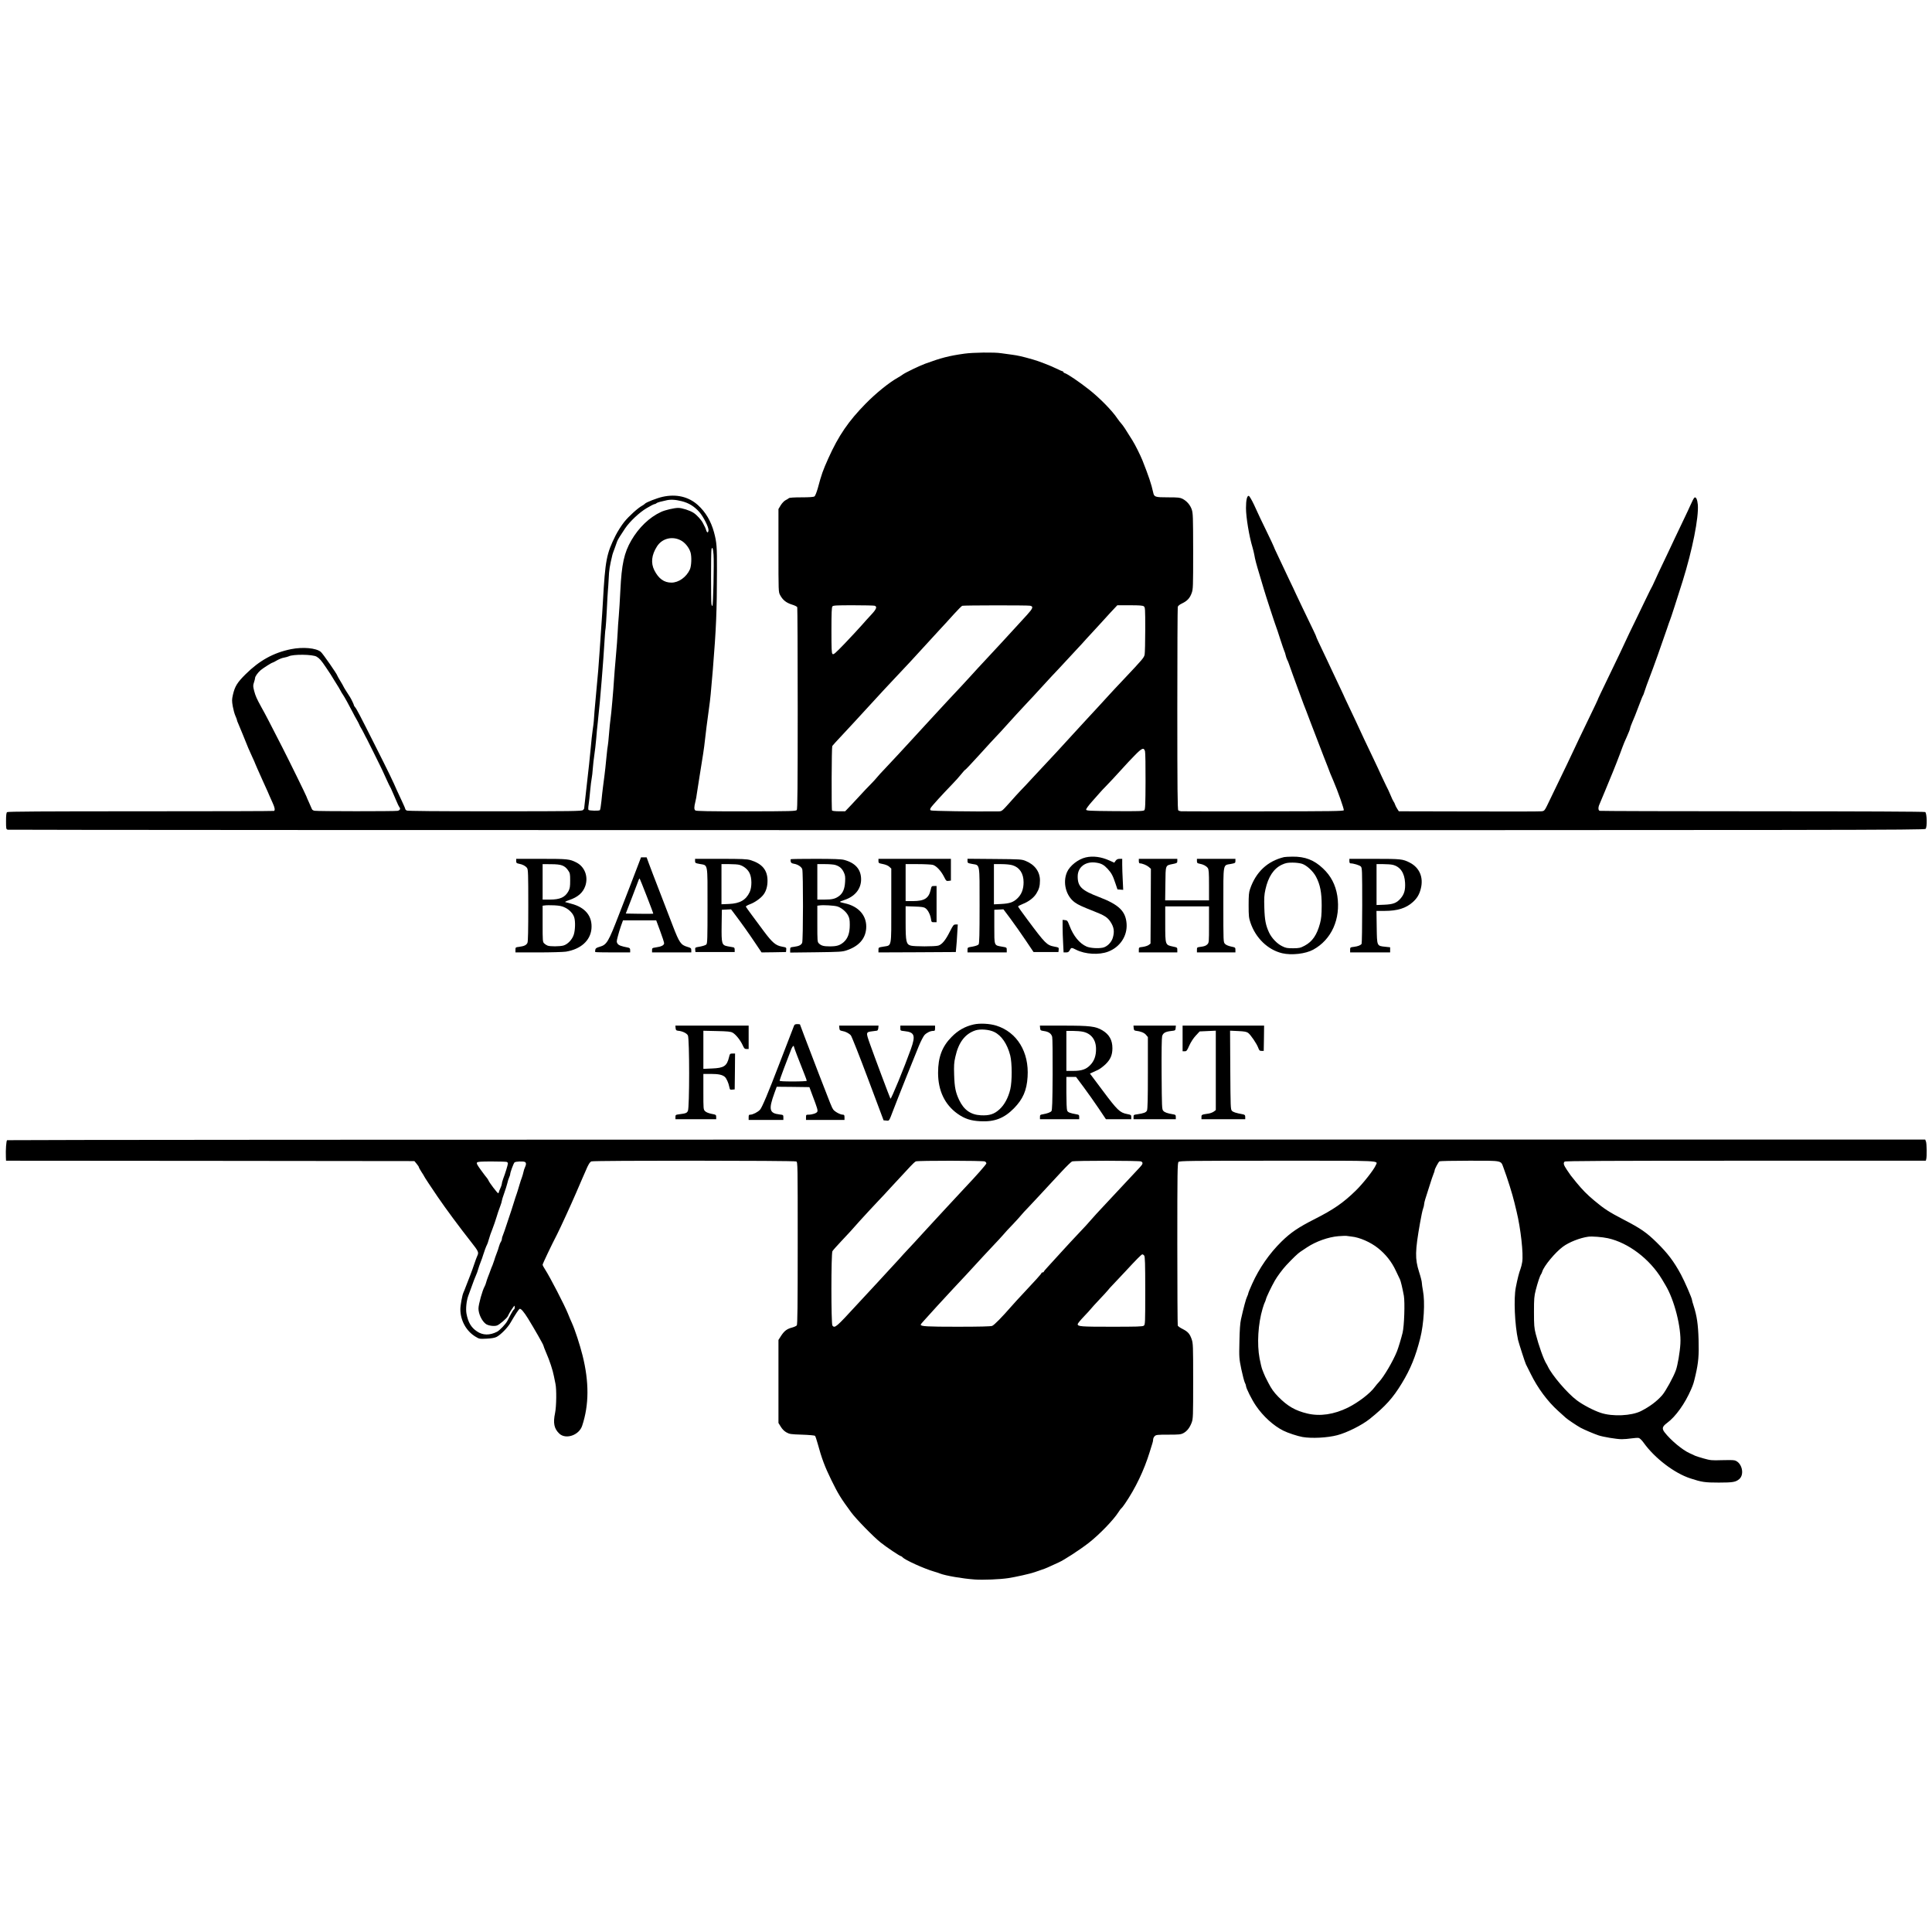 <?xml version="1.0" encoding="UTF-8" standalone="no"?> <svg xmlns="http://www.w3.org/2000/svg" width="2560pt" height="2560pt" viewBox="0 0 2560 2560" preserveAspectRatio="xMidYMid meet">  <g transform="translate(0,2560) scale(0.1,-0.1)" fill="#000000" stroke="none"> <path d="M12780 20914 c-208 -29 -309 -56 -520 -133 -84 -31 -271 -122 -300 -145 -8 -7 -37 -25 -65 -41 -118 -67 -285 -202 -423 -342 -229 -233 -361 -425 -497 -728 -73 -164 -88 -205 -139 -395 -15 -52 -34 -101 -43 -107 -12 -9 -64 -13 -173 -13 -96 0 -160 -4 -167 -11 -5 -5 -25 -18 -44 -27 -19 -10 -46 -38 -64 -67 l-30 -50 0 -550 c0 -545 0 -550 22 -590 34 -65 81 -102 154 -125 37 -11 70 -27 73 -36 3 -9 6 -613 6 -1343 0 -1046 -3 -1331 -12 -1344 -12 -15 -68 -17 -671 -18 -496 0 -662 3 -673 12 -18 15 -18 42 0 116 8 32 17 78 19 103 3 25 19 128 36 230 42 256 63 393 71 475 8 77 32 270 56 440 16 114 23 185 49 495 45 558 54 768 55 1320 1 319 -3 373 -39 507 -40 147 -111 268 -214 361 -123 111 -286 149 -467 109 -73 -16 -220 -73 -235 -92 -5 -6 -21 -18 -35 -25 -56 -30 -175 -137 -238 -215 -37 -46 -89 -128 -116 -182 -120 -241 -136 -324 -167 -873 -5 -96 -14 -229 -19 -295 -5 -66 -16 -226 -24 -355 -15 -222 -21 -294 -47 -567 -16 -169 -31 -345 -31 -368 0 -11 -7 -65 -15 -120 -8 -55 -18 -149 -23 -210 -5 -60 -16 -168 -24 -240 -8 -71 -26 -232 -40 -357 -14 -125 -26 -230 -26 -232 0 -3 -7 -12 -16 -20 -14 -14 -133 -16 -1165 -16 -774 0 -1157 3 -1170 10 -10 6 -19 15 -19 21 0 6 -21 54 -46 107 -26 54 -55 117 -66 142 -45 106 -113 247 -289 595 -204 406 -244 482 -265 506 -8 8 -14 19 -14 23 0 9 -35 83 -53 111 -6 11 -29 46 -50 78 -20 32 -37 60 -37 63 0 2 -18 34 -40 70 -22 36 -40 68 -40 71 0 15 -193 294 -219 315 -61 52 -238 68 -396 36 -231 -47 -417 -150 -600 -331 -113 -112 -143 -162 -169 -274 -14 -63 -14 -80 -2 -151 8 -44 23 -101 35 -127 12 -26 21 -52 21 -57 0 -6 7 -24 15 -41 7 -18 34 -81 59 -142 87 -216 72 -180 130 -308 20 -42 36 -79 36 -82 0 -2 14 -35 31 -72 17 -38 51 -113 75 -168 25 -55 51 -113 59 -130 7 -16 20 -46 28 -65 8 -19 27 -61 41 -92 27 -59 33 -93 17 -103 -6 -3 -800 -5 -1767 -5 -1293 0 -1760 -3 -1770 -11 -10 -8 -14 -40 -14 -119 0 -103 1 -108 23 -114 12 -3 5731 -6 12709 -6 11798 0 12688 1 12703 17 23 22 18 208 -5 223 -9 6 -826 10 -2157 10 -1178 0 -2148 3 -2157 6 -20 8 -21 46 -2 87 8 18 42 100 76 182 34 83 81 197 105 255 24 58 64 161 90 230 25 69 52 139 59 155 8 17 21 48 31 70 9 22 23 55 31 73 8 18 14 38 14 44 0 6 12 38 26 72 39 92 41 96 69 171 53 139 69 180 76 190 4 6 12 26 17 45 14 44 44 128 72 200 41 104 162 443 227 635 18 55 37 109 42 120 8 16 89 267 167 515 129 413 215 844 201 1013 -6 67 -24 106 -44 94 -9 -6 -32 -50 -59 -112 -9 -22 -41 -89 -70 -150 -111 -233 -178 -373 -211 -445 -20 -41 -59 -124 -88 -185 -29 -60 -67 -141 -84 -180 -17 -38 -37 -81 -44 -95 -7 -14 -22 -43 -34 -65 -11 -22 -36 -74 -56 -115 -19 -41 -82 -172 -140 -290 -58 -118 -115 -237 -127 -265 -12 -27 -46 -99 -75 -160 -287 -595 -295 -613 -295 -619 0 -3 -48 -103 -106 -223 -58 -120 -122 -252 -141 -293 -19 -41 -52 -111 -73 -155 -21 -44 -61 -129 -90 -190 -77 -161 -226 -470 -263 -545 -29 -58 -36 -66 -67 -70 -19 -3 -453 -4 -965 -2 l-930 2 -21 33 c-12 18 -25 44 -29 57 -4 14 -13 32 -20 40 -6 8 -25 47 -40 85 -16 39 -41 93 -56 120 -14 28 -42 86 -62 130 -19 44 -68 148 -107 230 -90 187 -162 340 -240 510 -10 22 -50 107 -89 188 -39 82 -71 150 -71 153 0 2 -34 74 -75 159 -41 86 -75 158 -75 159 0 2 -31 68 -69 147 -121 253 -141 297 -141 304 0 6 -33 76 -185 390 -30 61 -67 139 -83 175 -16 36 -54 117 -85 180 -30 63 -72 151 -92 195 -20 44 -55 116 -76 161 -21 44 -39 83 -39 87 0 4 -47 104 -105 223 -58 119 -105 218 -105 220 0 2 -25 56 -55 119 -32 67 -61 115 -69 115 -23 0 -36 -57 -36 -163 0 -120 42 -375 87 -522 8 -27 18 -70 23 -95 10 -61 26 -122 71 -270 20 -69 45 -152 55 -185 22 -77 152 -474 163 -500 5 -11 30 -85 55 -165 26 -80 51 -152 55 -160 5 -9 12 -31 16 -50 4 -19 13 -46 20 -60 8 -14 19 -41 25 -60 17 -49 81 -227 123 -340 20 -52 41 -111 48 -130 7 -19 18 -48 24 -65 13 -32 43 -109 92 -240 59 -156 146 -381 173 -450 16 -38 40 -101 55 -140 28 -77 29 -78 73 -181 60 -139 143 -376 138 -390 -5 -12 -159 -14 -1068 -15 -585 -1 -1074 0 -1088 1 -14 1 -31 7 -37 12 -10 8 -13 289 -13 1342 0 732 3 1341 6 1354 4 15 24 31 58 47 67 32 102 69 126 136 19 51 20 80 20 554 -1 461 -2 504 -19 555 -21 60 -65 111 -123 141 -32 16 -60 19 -191 19 -173 0 -184 4 -197 66 -23 107 -60 217 -142 424 -30 73 -95 205 -133 265 -88 143 -122 194 -145 220 -15 17 -39 47 -53 68 -68 103 -235 274 -378 386 -131 103 -279 203 -318 216 -12 3 -21 11 -21 16 0 5 -4 9 -10 9 -5 0 -42 16 -82 36 -75 37 -242 102 -313 121 -144 41 -200 53 -275 63 -47 6 -113 15 -146 20 -86 14 -371 10 -484 -6z m-3747 -1955 c95 -24 167 -69 233 -143 55 -62 127 -205 122 -244 -4 -36 -20 -34 -31 3 -5 17 -13 37 -18 45 -5 8 -15 29 -23 45 -20 43 -83 113 -128 141 -49 31 -151 64 -201 64 -53 0 -173 -28 -227 -53 -154 -71 -295 -206 -394 -376 -96 -165 -129 -316 -146 -666 -6 -121 -15 -274 -21 -340 -6 -66 -13 -165 -15 -220 -2 -55 -13 -199 -24 -320 -11 -121 -21 -249 -23 -285 -9 -153 -38 -480 -47 -535 -5 -33 -14 -122 -20 -197 -6 -76 -13 -143 -15 -150 -3 -7 -12 -83 -20 -168 -8 -85 -19 -190 -25 -232 -5 -43 -15 -113 -20 -155 -6 -43 -15 -127 -21 -188 -6 -60 -15 -114 -20 -120 -11 -11 -140 -8 -151 3 -5 5 -4 37 2 73 5 35 15 117 20 182 6 65 15 138 20 162 5 24 12 83 15 132 4 48 12 129 20 178 8 50 19 146 25 215 5 69 14 163 20 210 17 151 42 421 52 560 5 74 11 149 13 165 3 26 16 215 30 435 2 36 6 81 10 100 3 19 10 130 16 245 5 116 12 228 14 250 3 22 7 96 11 165 4 106 13 161 49 310 2 8 15 47 30 85 14 39 29 79 32 90 6 20 48 88 107 175 62 91 187 209 283 266 50 30 97 54 105 54 8 0 19 5 25 11 6 6 29 15 50 20 21 4 54 12 73 17 58 16 127 13 213 -9z m-18 -516 c59 -28 116 -98 135 -163 17 -59 12 -180 -9 -226 -46 -101 -148 -174 -244 -174 -98 0 -170 52 -227 164 -48 96 -37 202 35 315 65 104 197 140 310 84z m440 -194 c8 -108 -5 -679 -15 -679 -4 0 -10 10 -13 23 -7 29 -7 695 0 725 11 45 21 20 28 -69z m2133 -675 c38 -11 26 -44 -39 -114 -34 -36 -93 -101 -131 -145 -39 -44 -138 -151 -221 -238 -133 -138 -153 -155 -166 -142 -12 12 -14 63 -14 314 0 227 3 304 13 316 11 13 52 15 274 15 143 0 271 -3 284 -6z m2061 0 c47 -10 39 -34 -40 -121 -40 -43 -88 -96 -108 -118 -116 -127 -329 -359 -457 -495 -92 -99 -77 -82 -184 -200 -47 -52 -98 -108 -115 -125 -63 -66 -307 -328 -455 -490 -85 -93 -186 -204 -225 -245 -38 -42 -113 -122 -165 -179 -52 -57 -130 -140 -173 -185 -43 -44 -90 -96 -105 -115 -15 -19 -56 -64 -92 -100 -36 -36 -88 -91 -115 -121 -27 -30 -86 -94 -132 -142 l-84 -88 -84 0 c-46 0 -87 5 -90 10 -9 14 -6 840 3 855 4 7 64 73 133 146 70 74 231 249 359 389 128 140 276 300 329 355 111 116 306 326 436 470 50 55 119 131 155 169 85 91 98 106 205 224 50 55 97 102 105 105 22 7 863 8 899 1z m1507 -8 c18 -14 19 -29 19 -308 0 -161 -4 -310 -8 -332 -9 -41 -24 -59 -276 -326 -76 -80 -166 -176 -201 -215 -35 -38 -93 -102 -129 -141 -36 -38 -109 -117 -161 -174 -52 -58 -129 -141 -170 -185 -77 -83 -117 -127 -229 -250 -36 -38 -105 -113 -155 -166 -50 -53 -131 -141 -181 -194 -49 -54 -112 -121 -140 -149 -27 -28 -95 -102 -149 -164 -96 -107 -101 -112 -140 -113 -328 -4 -893 4 -903 13 -10 8 -10 15 -1 32 11 22 159 184 286 315 40 41 94 101 119 133 25 32 49 58 53 58 4 0 88 89 186 197 98 109 199 218 224 244 25 25 79 84 120 130 112 124 194 214 289 315 47 49 122 130 166 179 44 49 116 127 160 174 98 103 87 92 216 231 58 63 121 131 140 151 19 19 66 71 104 114 39 43 82 89 96 104 14 14 50 53 79 86 30 33 94 104 144 158 l91 97 165 0 c128 0 171 -3 186 -14z m-10961 -667 c40 -24 61 -48 126 -145 59 -87 63 -94 111 -173 18 -29 43 -70 56 -90 12 -20 25 -43 29 -51 3 -8 15 -28 26 -43 21 -31 80 -137 129 -232 16 -33 41 -78 54 -100 13 -22 28 -51 34 -65 5 -14 15 -32 20 -40 6 -8 24 -42 41 -75 16 -33 34 -67 39 -75 5 -8 45 -89 90 -180 45 -91 85 -172 89 -180 10 -18 37 -78 86 -185 20 -44 40 -87 46 -95 5 -8 14 -26 19 -40 6 -14 15 -34 20 -45 5 -11 23 -54 41 -95 17 -41 35 -79 40 -84 20 -21 9 -44 -23 -50 -41 -7 -1062 -7 -1101 1 -16 3 -31 13 -34 22 -3 9 -21 49 -39 89 -19 41 -34 76 -34 79 0 7 -236 488 -318 648 -175 342 -220 430 -279 535 -63 115 -77 147 -95 214 -16 63 -16 73 -3 113 8 24 15 51 15 59 0 21 37 72 74 104 33 28 147 100 158 100 4 0 30 13 58 30 28 16 70 33 93 36 23 4 51 12 62 17 56 30 319 27 370 -4z m10977 -1254 c5 -16 8 -196 7 -398 -1 -307 -4 -371 -16 -383 -12 -12 -73 -14 -391 -12 -343 3 -377 5 -380 20 -2 9 30 53 76 105 43 48 92 103 108 122 16 19 50 55 75 80 45 46 137 144 238 256 29 33 94 102 144 153 98 101 124 112 139 57z"></path> <path d="M14387 14239 c-100 -23 -211 -110 -248 -194 -61 -138 -15 -318 104 -403 47 -33 93 -54 255 -118 134 -52 176 -79 214 -135 49 -73 58 -132 33 -216 -18 -61 -76 -118 -132 -130 -63 -13 -168 -6 -216 15 -93 41 -174 140 -225 275 -26 67 -30 72 -60 75 l-32 3 0 -94 c0 -52 3 -149 7 -215 l6 -122 33 0 c27 0 36 6 49 30 19 36 23 37 85 5 119 -60 302 -71 423 -25 158 60 256 208 245 369 -12 167 -100 253 -363 354 -234 89 -285 139 -285 274 0 126 107 205 248 182 66 -10 100 -29 149 -82 50 -55 69 -89 103 -192 l27 -80 38 -3 38 -3 -6 128 c-4 70 -7 163 -7 206 l0 77 -34 0 c-25 0 -39 -7 -53 -25 l-18 -26 -65 29 c-108 49 -218 63 -313 41z"></path> <path d="M17015 14243 c-220 -53 -374 -197 -451 -423 -16 -45 -19 -84 -19 -215 0 -142 3 -168 24 -230 69 -205 231 -361 421 -406 125 -29 309 -8 410 47 244 133 367 408 320 714 -23 145 -85 265 -190 363 -118 112 -237 158 -405 156 -49 -1 -99 -3 -110 -6z m239 -89 c62 -21 145 -98 184 -171 55 -105 75 -207 75 -383 -1 -126 -5 -170 -22 -235 -41 -153 -101 -241 -202 -295 -59 -31 -71 -34 -154 -35 -79 0 -97 3 -147 28 -67 33 -137 106 -172 180 -44 95 -58 163 -63 327 -4 131 -2 169 15 246 37 166 109 275 217 326 51 23 73 28 141 28 48 0 100 -7 128 -16z"></path> <path d="M8436 14088 c-32 -84 -78 -202 -101 -263 -24 -60 -82 -211 -130 -335 -146 -378 -164 -408 -261 -436 -41 -12 -53 -20 -56 -39 -3 -14 -3 -27 0 -30 3 -3 108 -5 234 -5 l228 0 0 29 c0 25 -5 30 -32 36 -85 16 -120 29 -135 51 -14 22 -14 30 2 91 9 38 29 102 43 143 l27 75 220 0 220 0 52 -140 c29 -77 52 -150 53 -163 0 -27 -37 -46 -112 -56 -45 -7 -48 -9 -48 -37 l0 -29 260 0 260 0 0 29 c0 27 -5 31 -53 45 -85 25 -106 55 -191 276 -41 107 -123 319 -181 470 -59 151 -120 312 -137 358 l-30 82 -37 0 -37 0 -58 -152z m134 -364 c49 -125 88 -229 86 -231 -2 -2 -84 -2 -183 -1 l-181 3 83 215 c45 118 85 224 89 234 3 10 9 16 12 14 3 -3 45 -108 94 -234z"></path> <path d="M6840 14191 c0 -25 4 -30 37 -36 49 -9 88 -30 107 -57 14 -20 16 -83 16 -495 0 -325 -3 -480 -11 -496 -14 -30 -42 -44 -109 -53 -49 -6 -50 -7 -50 -40 l0 -34 303 0 c166 0 330 5 365 10 197 32 324 146 339 302 15 166 -80 285 -267 333 -36 10 -72 19 -80 22 -8 2 15 14 51 26 117 40 182 97 214 186 43 124 -6 256 -118 313 -89 45 -115 48 -464 48 l-333 0 0 -29z m610 -59 c31 -12 54 -31 75 -61 28 -40 30 -48 30 -139 0 -81 -4 -104 -22 -139 -45 -83 -111 -113 -249 -113 l-94 0 0 235 0 235 108 -1 c76 0 120 -5 152 -17z m37 -558 c60 -29 109 -82 123 -134 15 -53 12 -160 -6 -221 -20 -67 -81 -132 -139 -148 -49 -13 -175 -14 -209 -1 -14 5 -34 18 -46 30 -19 19 -20 32 -20 259 l0 240 33 4 c17 3 73 3 122 1 70 -4 102 -10 142 -30z"></path> <path d="M9210 14192 c0 -27 3 -29 62 -40 111 -21 103 24 103 -552 0 -444 -2 -501 -16 -515 -9 -9 -46 -21 -83 -28 -66 -11 -67 -11 -64 -42 l3 -30 260 0 260 0 0 30 c0 22 -5 31 -20 33 -11 2 -44 8 -73 13 -79 16 -83 30 -80 282 l3 202 61 3 61 3 55 -73 c84 -111 176 -240 267 -376 l82 -122 162 2 162 3 3 30 c3 30 2 31 -58 42 -82 15 -127 54 -237 201 -48 64 -120 162 -161 217 -41 55 -76 105 -79 111 -2 6 23 21 56 33 65 24 146 82 180 130 34 47 51 108 51 181 0 142 -72 227 -229 274 -46 13 -111 16 -393 16 l-338 0 0 -28z m589 -52 c56 -16 109 -59 133 -109 32 -63 32 -186 2 -251 -50 -106 -130 -152 -276 -158 l-98 -4 0 266 0 266 103 0 c56 0 117 -4 136 -10z"></path> <path d="M10478 14215 c-3 -3 -3 -16 -1 -30 4 -18 13 -25 42 -30 51 -8 99 -39 111 -71 14 -37 13 -946 -1 -977 -14 -30 -42 -44 -109 -53 -49 -6 -50 -7 -50 -41 l0 -35 343 4 c313 4 347 6 404 25 159 53 247 149 260 285 15 169 -95 300 -288 340 -33 7 -59 15 -59 18 0 4 24 14 53 23 142 45 226 145 227 272 1 134 -75 221 -225 261 -37 10 -136 14 -376 14 -179 0 -328 -2 -331 -5z m593 -77 c55 -18 85 -45 109 -95 19 -40 22 -60 18 -128 -5 -93 -30 -151 -80 -188 -50 -37 -92 -47 -194 -47 l-94 0 0 235 0 235 104 0 c56 0 118 -5 137 -12z m21 -548 c54 -15 118 -68 145 -119 19 -36 23 -60 23 -127 0 -109 -26 -180 -82 -229 -51 -43 -91 -55 -185 -55 -79 0 -112 9 -143 40 -19 19 -20 32 -20 259 l0 240 33 4 c46 7 186 -1 229 -13z"></path> <path d="M11640 14191 c0 -27 3 -29 59 -40 36 -7 69 -21 85 -36 l26 -24 0 -489 c0 -568 8 -526 -102 -545 -68 -11 -68 -11 -68 -44 l0 -33 513 2 512 3 6 65 c4 36 10 118 13 183 l7 117 -29 0 c-26 0 -32 -8 -75 -92 -57 -115 -105 -174 -155 -188 -48 -13 -316 -13 -363 0 -61 17 -69 51 -69 306 l0 216 118 -4 c92 -3 123 -7 144 -22 32 -21 65 -84 74 -143 6 -41 8 -43 40 -43 l34 0 0 240 0 240 -33 0 c-32 0 -34 -2 -45 -51 -26 -113 -83 -148 -234 -149 l-98 0 0 245 0 245 163 0 c89 0 178 -5 198 -10 46 -13 108 -79 148 -158 28 -55 31 -58 60 -54 l31 4 0 144 0 144 -480 0 -480 0 0 -29z"></path> <path d="M12820 14192 c0 -27 3 -29 63 -40 104 -19 97 22 97 -551 0 -387 -3 -501 -13 -515 -8 -10 -38 -21 -80 -29 -67 -11 -67 -11 -67 -44 l0 -33 260 0 260 0 0 33 c0 33 0 33 -67 44 -102 18 -98 8 -98 266 l0 222 61 3 60 3 95 -127 c52 -70 141 -197 199 -283 l105 -156 165 0 165 0 3 30 c3 30 2 31 -58 42 -99 19 -119 39 -355 356 -69 92 -125 171 -125 176 0 4 27 19 60 32 81 32 145 81 181 137 37 59 49 101 49 177 0 115 -70 209 -189 257 -54 22 -70 23 -413 26 l-358 3 0 -29z m596 -57 c94 -28 147 -109 147 -225 0 -91 -26 -160 -81 -213 -54 -52 -102 -69 -214 -75 l-98 -5 0 267 0 266 98 0 c58 0 119 -6 148 -15z"></path> <path d="M15090 14190 c0 -17 5 -30 13 -30 31 0 89 -23 117 -46 l30 -26 -2 -495 -3 -496 -25 -19 c-14 -10 -49 -21 -78 -25 -51 -6 -52 -6 -52 -39 l0 -34 255 0 255 0 0 33 c0 32 -1 33 -60 45 -100 21 -100 21 -100 298 l0 234 290 0 290 0 0 -240 c0 -240 0 -241 -24 -265 -16 -16 -40 -25 -80 -30 -56 -7 -56 -8 -56 -41 l0 -34 255 0 255 0 0 33 c0 32 -1 33 -58 45 -37 8 -67 21 -80 35 -22 23 -22 24 -22 514 0 566 -7 526 98 545 59 11 62 13 62 40 l0 28 -255 0 -255 0 0 -29 c0 -25 4 -30 37 -36 49 -9 88 -30 107 -57 13 -19 16 -58 16 -225 l0 -203 -291 0 -290 0 3 221 c3 253 -2 240 100 261 54 11 58 14 58 40 l0 28 -255 0 -255 0 0 -30z"></path> <path d="M17880 14190 c0 -20 5 -30 15 -30 39 0 119 -24 136 -41 18 -18 19 -41 19 -516 0 -274 -4 -503 -8 -509 -12 -19 -47 -33 -100 -40 -51 -6 -52 -7 -52 -40 l0 -34 265 0 265 0 0 34 0 34 -65 7 c-112 12 -109 6 -113 259 l-3 216 108 0 c170 0 285 36 375 118 55 50 85 100 104 175 39 151 -16 281 -148 348 -91 46 -115 49 -465 49 l-333 0 0 -30z m573 -49 c101 -24 158 -107 165 -239 5 -95 -11 -152 -61 -209 -52 -59 -98 -76 -214 -81 l-103 -4 0 271 0 271 88 0 c48 0 104 -4 125 -9z"></path> <path d="M12900 12025 c-111 -25 -206 -78 -290 -164 -127 -128 -180 -269 -180 -476 0 -236 88 -421 257 -542 94 -67 176 -94 303 -100 188 -10 315 39 445 171 119 121 170 237 181 416 22 330 -140 594 -415 680 -87 27 -218 34 -301 15z m274 -99 c97 -47 173 -159 212 -311 25 -99 26 -341 1 -448 -27 -112 -77 -206 -143 -266 -71 -65 -134 -85 -248 -79 -134 7 -224 71 -287 203 -47 100 -61 168 -66 330 -4 126 -2 165 16 242 42 191 128 304 266 350 65 21 182 12 249 -21z"></path> <path d="M10521 12008 c-10 -24 -77 -198 -196 -508 -145 -379 -228 -576 -254 -604 -29 -32 -94 -65 -128 -66 -20 0 -23 -5 -23 -35 l0 -35 230 0 230 0 0 34 c0 33 -1 33 -51 39 -135 16 -147 64 -68 282 l31 85 216 -2 217 -3 37 -100 c69 -181 77 -209 67 -227 -10 -19 -67 -38 -116 -38 -31 0 -33 -2 -33 -35 l0 -35 255 0 255 0 0 35 c0 29 -4 35 -22 35 -34 0 -106 39 -127 68 -20 29 -25 42 -197 487 -167 436 -244 637 -244 641 0 2 -16 4 -35 4 -27 0 -38 -5 -44 -22z m-1 -277 c0 -9 63 -175 141 -370 16 -40 29 -77 29 -82 0 -5 -81 -9 -180 -9 -128 0 -180 3 -180 11 0 10 101 281 157 422 14 34 33 50 33 28z"></path> <path d="M8952 11978 c3 -28 7 -33 33 -36 58 -5 115 -33 130 -62 22 -43 22 -957 0 -1000 -15 -29 -25 -33 -117 -45 -45 -6 -48 -8 -48 -36 l0 -29 270 0 270 0 0 29 c0 29 -3 31 -62 42 -39 8 -71 21 -85 35 -23 23 -23 27 -23 259 l0 235 99 0 c101 0 152 -11 185 -39 22 -19 50 -82 60 -134 7 -36 9 -38 39 -35 l32 3 3 238 2 237 -34 0 c-32 0 -35 -2 -46 -48 -28 -118 -67 -144 -227 -150 l-113 -5 0 253 0 252 178 -4 c143 -3 183 -7 209 -21 41 -22 104 -100 134 -167 19 -43 27 -50 51 -50 l28 0 0 155 0 155 -486 0 -485 0 3 -32z"></path> <path d="M11122 11978 c3 -29 7 -33 38 -39 43 -7 89 -30 114 -58 11 -12 113 -270 227 -574 l207 -552 36 -3 c40 -4 34 -14 91 135 54 143 287 726 340 853 26 63 60 128 74 144 29 32 78 56 116 56 22 0 25 4 25 35 l0 35 -230 0 -230 0 0 -34 c0 -33 0 -33 55 -39 134 -14 149 -57 85 -237 -86 -240 -263 -672 -271 -658 -11 20 -214 562 -271 723 -56 158 -56 159 31 170 25 4 53 7 61 8 9 1 16 15 18 35 l3 32 -261 0 -261 0 3 -32z"></path> <path d="M13782 11978 c3 -31 6 -33 52 -40 61 -8 97 -34 108 -77 5 -17 7 -242 6 -500 -2 -371 -6 -471 -16 -484 -15 -17 -54 -31 -114 -42 -34 -5 -38 -9 -38 -35 l0 -30 260 0 260 0 0 30 c0 26 -4 30 -37 35 -89 16 -114 26 -123 51 -6 14 -10 120 -10 235 l0 209 64 0 64 0 100 -134 c55 -74 144 -200 198 -280 l98 -146 168 0 168 0 0 29 c0 27 -3 29 -58 40 -93 18 -128 52 -317 305 l-173 231 32 14 c17 8 51 24 76 35 25 12 70 46 101 76 64 63 89 122 89 211 0 107 -42 182 -132 236 -90 54 -165 63 -518 63 l-311 0 3 -32z m567 -49 c110 -23 174 -107 174 -228 1 -90 -24 -160 -77 -214 -55 -57 -114 -77 -228 -77 l-88 0 0 265 0 265 85 0 c46 0 107 -5 134 -11z"></path> <path d="M15022 11978 c2 -27 8 -34 28 -36 63 -7 112 -26 135 -54 l25 -30 0 -473 c0 -339 -3 -481 -12 -500 -12 -26 -41 -37 -130 -50 -45 -6 -48 -8 -48 -36 l0 -29 280 0 280 0 0 30 c0 26 -4 30 -37 35 -77 13 -110 25 -129 46 -18 20 -19 45 -22 488 -2 304 1 478 7 502 13 42 42 59 121 68 53 6 55 7 58 39 l3 32 -281 0 -281 0 3 -32z"></path> <path d="M15670 11840 l0 -170 28 0 c24 0 31 8 61 77 22 47 54 97 86 131 l51 55 107 5 107 5 0 -526 0 -526 -25 -19 c-14 -11 -45 -23 -68 -27 -96 -14 -97 -15 -97 -46 l0 -29 290 0 290 0 0 29 c0 25 -5 30 -32 36 -97 18 -128 29 -145 47 -17 19 -18 52 -21 540 l-3 521 106 -5 c85 -4 111 -9 133 -24 34 -25 114 -143 134 -197 13 -36 19 -42 44 -42 l29 0 3 168 2 167 -540 0 -540 0 0 -170z"></path> <path d="M94 10492 c-11 -7 -20 -126 -16 -224 l2 -48 2706 -2 2705 -3 29 -35 c16 -19 30 -40 30 -45 0 -6 16 -34 35 -64 19 -29 35 -54 35 -57 0 -5 93 -146 177 -269 112 -164 293 -408 448 -605 94 -119 101 -135 81 -177 -8 -17 -27 -67 -41 -110 -14 -43 -39 -112 -55 -153 -16 -41 -41 -106 -56 -144 -14 -38 -30 -77 -34 -85 -15 -31 -40 -167 -40 -219 0 -148 78 -289 198 -362 53 -32 55 -33 150 -28 66 3 108 11 132 23 54 28 147 122 185 189 63 109 110 179 121 183 17 6 57 -42 110 -127 85 -138 204 -347 204 -358 0 -6 18 -51 39 -101 42 -95 87 -230 101 -308 5 -27 14 -70 20 -98 16 -71 13 -302 -5 -388 -28 -133 -13 -207 55 -272 86 -83 263 -23 304 103 92 277 93 580 5 932 -36 144 -101 342 -141 430 -14 30 -38 87 -53 125 -44 110 -237 483 -301 582 -19 28 -34 57 -34 65 0 12 116 257 192 403 39 76 185 394 250 545 27 63 65 151 84 195 20 44 40 89 44 100 34 83 55 117 77 126 35 13 2689 12 2714 -1 19 -10 19 -33 19 -1083 0 -844 -3 -1076 -12 -1089 -7 -8 -34 -21 -60 -28 -70 -18 -104 -44 -146 -107 l-37 -58 0 -550 0 -550 31 -50 c19 -32 46 -59 75 -75 41 -23 57 -25 206 -30 91 -3 167 -10 172 -15 6 -6 22 -53 36 -105 52 -192 95 -307 180 -480 90 -184 126 -243 264 -430 65 -88 297 -326 391 -400 75 -60 254 -180 268 -180 5 0 15 -7 22 -15 29 -35 287 -152 420 -190 25 -7 59 -18 75 -25 74 -29 302 -68 459 -79 113 -8 335 1 446 18 94 14 291 58 350 79 126 42 151 52 215 82 39 18 86 39 105 48 70 31 279 167 395 257 140 109 329 304 395 408 15 25 33 47 38 51 6 3 28 32 50 64 138 203 251 438 326 682 15 47 31 99 36 116 6 17 10 40 10 52 0 12 9 31 20 42 18 18 33 20 180 20 141 0 166 2 200 20 48 25 85 72 111 142 18 50 19 82 19 549 0 471 -1 499 -20 554 -25 72 -49 99 -121 136 -31 15 -59 35 -63 44 -3 9 -6 497 -6 1085 0 958 2 1070 16 1084 14 14 146 16 1308 16 1429 0 1333 5 1305 -61 -24 -58 -169 -243 -265 -336 -165 -161 -294 -250 -547 -378 -213 -108 -315 -177 -438 -298 -159 -157 -293 -349 -387 -558 -29 -63 -52 -121 -52 -128 0 -6 -7 -25 -15 -41 -15 -28 -47 -149 -81 -300 -12 -53 -18 -141 -21 -295 -5 -215 -4 -224 25 -367 17 -80 38 -160 46 -177 9 -16 16 -37 16 -45 0 -29 78 -185 132 -263 95 -140 234 -266 363 -330 59 -30 190 -73 254 -84 122 -21 327 -11 461 24 127 33 327 133 429 215 207 166 308 278 425 471 116 190 184 358 244 596 49 192 66 482 37 632 -8 43 -15 91 -15 106 0 16 -16 81 -37 145 -55 175 -53 272 14 652 14 80 31 162 39 183 8 20 14 47 14 58 0 12 7 42 15 68 8 25 33 105 56 176 22 72 47 145 55 163 8 18 14 38 14 45 0 17 50 110 64 119 6 4 185 8 397 8 442 0 414 5 450 -90 55 -148 119 -352 146 -465 8 -33 21 -87 29 -120 54 -222 92 -562 74 -668 -4 -29 -15 -70 -23 -92 -19 -49 -40 -132 -62 -245 -29 -147 -14 -493 30 -695 10 -42 93 -301 104 -322 5 -10 34 -68 64 -128 92 -188 224 -365 363 -490 49 -44 95 -86 103 -93 20 -19 145 -103 194 -130 42 -23 172 -79 237 -101 61 -21 242 -51 308 -51 35 0 95 5 133 11 39 6 81 8 94 5 14 -4 42 -31 65 -64 146 -204 408 -404 620 -472 150 -49 190 -55 375 -55 189 0 226 7 273 48 71 64 32 220 -63 246 -17 5 -95 6 -172 3 -133 -4 -147 -3 -240 23 -54 15 -105 32 -113 36 -8 5 -40 19 -71 33 -95 42 -252 173 -333 278 -37 49 -30 76 32 122 115 84 239 258 320 446 31 73 33 80 59 190 38 166 46 258 40 470 -6 201 -22 312 -66 449 -12 35 -21 69 -21 75 0 23 -97 246 -147 339 -94 174 -177 283 -320 423 -135 133 -214 187 -438 303 -196 102 -258 142 -394 256 -96 81 -151 137 -236 240 -76 93 -74 91 -123 164 -44 66 -50 89 -30 109 9 9 556 12 2399 12 l2387 0 6 23 c9 36 7 203 -4 231 l-10 26 -12702 0 c-6987 0 -12708 -4 -12714 -8z m12957 -282 c10 -6 19 -17 19 -25 0 -13 -134 -165 -286 -325 -60 -64 -137 -146 -224 -241 -41 -45 -113 -123 -160 -173 -47 -50 -110 -118 -139 -151 -52 -58 -241 -263 -291 -315 -14 -15 -40 -44 -59 -66 -19 -21 -73 -80 -120 -130 -47 -50 -120 -129 -161 -175 -41 -45 -93 -101 -115 -124 -22 -23 -91 -97 -154 -166 -282 -307 -299 -322 -331 -284 -18 22 -18 951 0 986 7 12 58 70 114 129 88 93 163 174 248 272 36 41 198 215 253 273 28 28 99 105 159 171 61 65 131 142 157 169 26 28 71 76 101 109 29 32 62 62 73 67 30 12 892 11 916 -1z m2070 0 c28 -15 24 -34 -18 -78 -64 -67 -275 -293 -328 -351 -27 -30 -97 -105 -155 -166 -58 -61 -130 -140 -160 -175 -30 -36 -104 -117 -165 -180 -60 -63 -164 -175 -230 -248 -66 -72 -146 -160 -177 -194 -32 -34 -58 -65 -58 -70 0 -4 -7 -8 -15 -8 -8 0 -15 -4 -15 -9 0 -9 -94 -113 -244 -272 -50 -53 -118 -127 -151 -165 -130 -149 -231 -252 -259 -263 -20 -7 -163 -11 -462 -11 -403 0 -484 5 -484 27 0 5 19 29 43 54 23 26 101 111 172 190 72 79 169 184 216 234 101 106 230 246 394 425 38 41 103 111 145 155 43 44 96 103 120 130 23 28 81 91 129 140 47 50 97 104 109 120 13 17 58 66 101 110 42 44 108 114 145 155 38 41 94 102 125 135 31 33 108 116 171 184 63 68 124 127 135 131 30 13 892 12 916 0z m-8407 -6 c9 -3 16 -12 16 -20 0 -17 -35 -133 -61 -199 -10 -28 -19 -59 -19 -70 -1 -11 -9 -38 -20 -60 -11 -22 -19 -46 -20 -52 0 -7 -4 -13 -10 -13 -10 0 -118 142 -127 168 -4 9 -13 24 -20 32 -8 8 -43 55 -79 104 -51 70 -62 91 -53 102 9 11 51 14 194 14 101 0 190 -3 199 -6z m240 0 c20 -8 20 -36 2 -72 -7 -15 -17 -43 -20 -62 -4 -19 -13 -51 -20 -70 -8 -19 -24 -69 -36 -110 -12 -41 -27 -91 -34 -110 -8 -19 -23 -69 -36 -110 -13 -41 -28 -91 -35 -110 -7 -19 -31 -93 -55 -165 -23 -71 -48 -144 -56 -162 -8 -17 -14 -39 -14 -50 0 -10 -6 -27 -13 -38 -8 -11 -19 -38 -25 -60 -5 -22 -20 -65 -32 -95 -12 -30 -26 -71 -31 -90 -6 -19 -16 -48 -23 -65 -8 -16 -19 -46 -26 -65 -6 -19 -21 -57 -32 -85 -11 -27 -23 -64 -27 -80 -4 -17 -13 -39 -19 -50 -30 -52 -82 -239 -82 -294 0 -69 44 -163 95 -202 30 -25 114 -37 152 -22 34 13 129 95 142 123 19 41 42 79 78 128 11 15 12 14 13 -10 0 -16 -4 -28 -9 -28 -4 0 -23 -28 -41 -62 -18 -35 -39 -75 -47 -90 -22 -43 -101 -125 -136 -144 -98 -50 -190 -49 -268 5 -77 52 -116 119 -138 235 -11 62 -1 167 24 236 7 19 22 61 34 93 11 31 31 83 42 115 12 31 26 65 31 76 5 10 16 39 23 65 7 25 23 71 35 101 12 30 26 69 30 85 13 44 44 128 53 142 5 7 14 34 21 60 15 52 31 100 51 148 16 40 44 123 55 160 10 36 26 83 51 150 11 28 19 57 19 65 0 8 14 53 31 100 17 47 35 105 41 130 5 25 16 59 24 77 8 17 14 36 14 42 0 26 45 147 58 159 16 12 108 17 136 6z m10954 -989 c106 -10 252 -74 351 -153 102 -81 182 -182 236 -299 26 -54 50 -106 55 -115 10 -18 35 -124 52 -218 15 -87 5 -401 -17 -490 -17 -70 -56 -200 -74 -245 -52 -130 -171 -333 -238 -406 -19 -20 -45 -51 -57 -68 -63 -86 -217 -203 -352 -271 -188 -93 -373 -120 -541 -80 -160 38 -263 98 -385 222 -60 62 -89 102 -132 185 -31 58 -58 115 -61 127 -4 11 -13 35 -20 51 -7 17 -23 82 -35 145 -36 192 -20 459 40 660 12 41 26 80 30 85 4 6 10 23 14 38 7 32 71 164 117 246 32 57 106 156 153 206 87 93 155 158 186 178 19 13 60 40 90 60 118 78 282 136 415 147 50 4 97 5 105 4 8 -2 39 -6 68 -9z m3397 -22 c270 -59 554 -274 716 -542 21 -36 43 -73 48 -81 117 -194 210 -559 197 -775 -6 -110 -36 -286 -60 -352 -30 -86 -137 -280 -181 -330 -72 -82 -163 -150 -280 -210 -126 -64 -378 -76 -534 -24 -94 31 -236 105 -317 166 -127 95 -330 333 -385 450 -5 11 -13 27 -19 35 -35 54 -102 243 -141 395 -20 79 -23 115 -23 290 0 177 3 210 23 289 26 102 57 194 70 210 5 6 12 22 16 35 23 77 173 257 275 332 81 60 226 117 335 132 51 7 186 -4 260 -20z m-6144 -230 c11 -13 14 -99 14 -465 0 -434 -1 -450 -19 -464 -16 -12 -91 -14 -429 -14 -409 0 -447 3 -447 35 0 8 37 53 81 99 45 47 87 93 95 104 7 10 57 65 110 121 54 56 104 112 113 123 8 12 40 47 70 78 31 32 103 108 161 171 146 158 213 226 226 228 6 0 18 -6 25 -16z"></path> </g> </svg> 